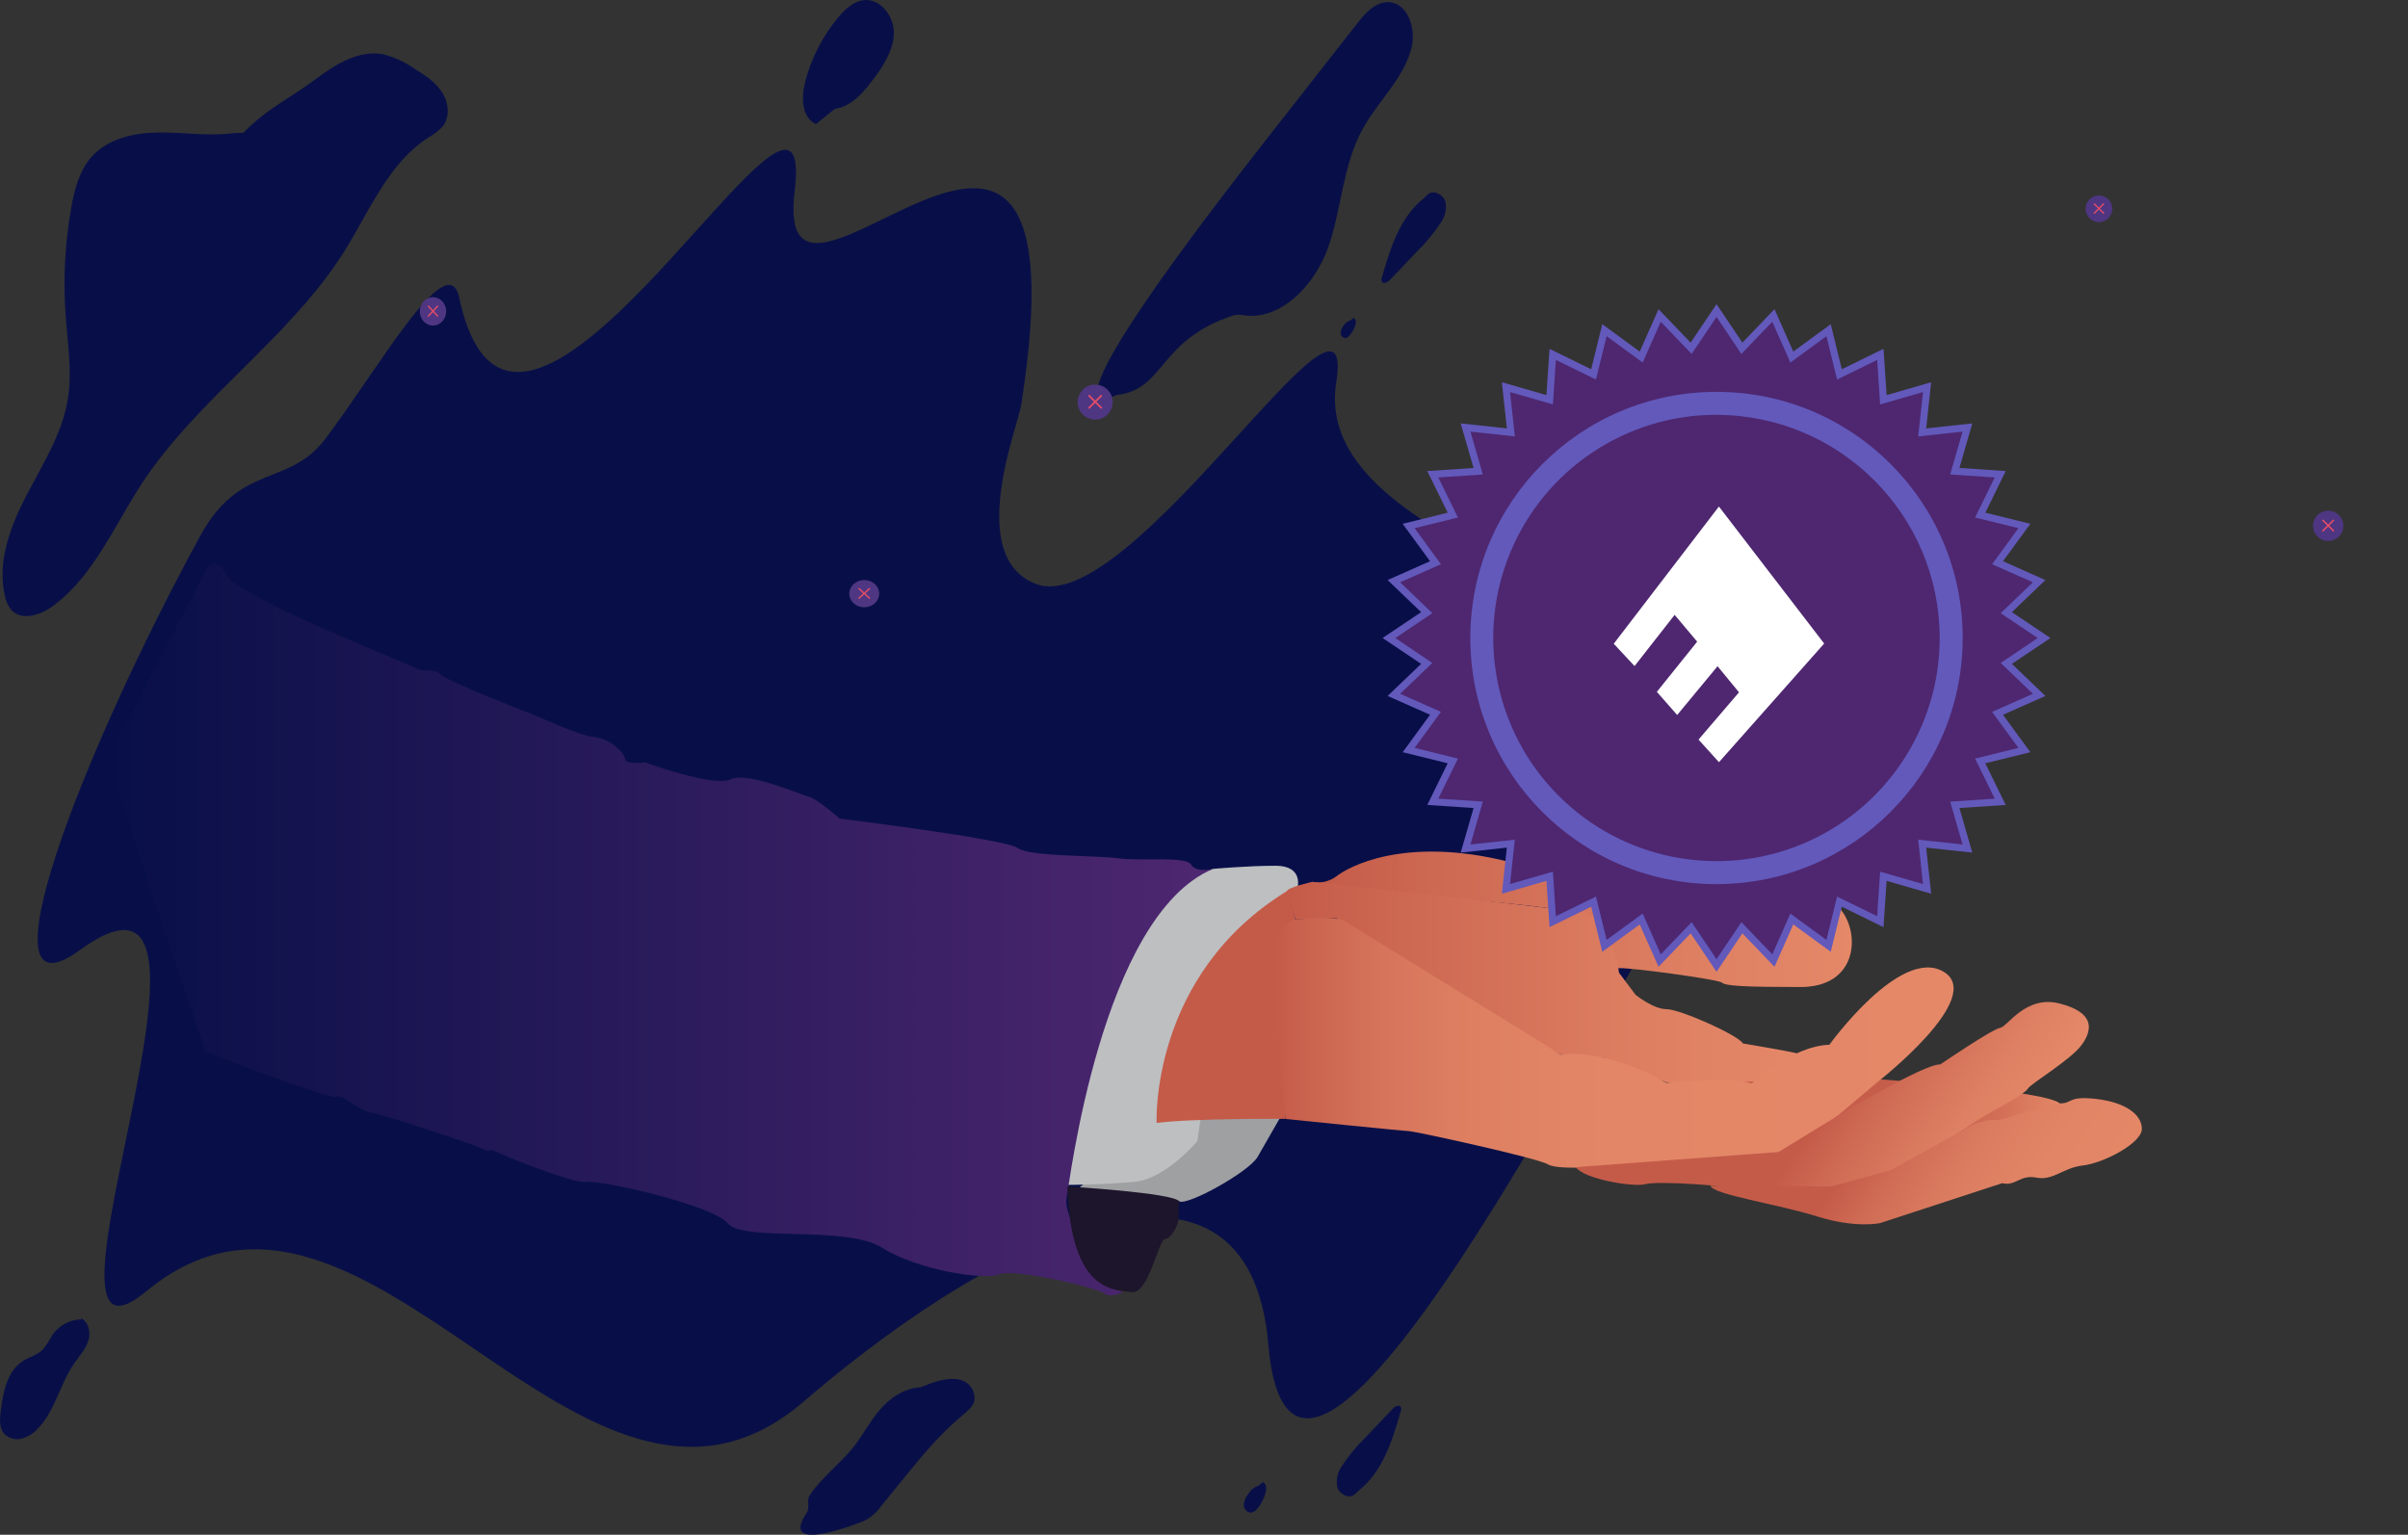 <svg id="e9xafw83atu1" xmlns="http://www.w3.org/2000/svg" xmlns:xlink="http://www.w3.org/1999/xlink" viewBox="0 0 512.92 326.99" shape-rendering="geometricPrecision" text-rendering="geometricPrecision"><rect x="0" y="0" width="512.92" height="326.99" fill="#333333" stroke="none"/><style><![CDATA[#e9xafw83atu13_ts {animation: e9xafw83atu13_ts__ts 5000ms linear infinite normal forwards}@keyframes e9xafw83atu13_ts__ts { 0% {transform: translate(184.09px,126.48px) scale(0.158,0.144)} 10% {transform: translate(184.09px,126.48px) scale(0.158,0.144)} 12% {transform: translate(184.09px,126.48px) scale(1.051,1.078)} 14% {transform: translate(184.09px,126.48px) scale(0.48,0.492)} 16% {transform: translate(184.09px,126.48px) scale(0.961,0.986)} 100% {transform: translate(184.09px,126.48px) scale(0.961,0.986)} }#e9xafw83atu16_ts {animation: e9xafw83atu16_ts__ts 5000ms linear infinite normal forwards}@keyframes e9xafw83atu16_ts__ts { 0% {transform: translate(447.09px,44.48px) scale(0.141,0.141)} 26% {transform: translate(447.09px,44.48px) scale(0.141,0.141)} 28% {transform: translate(447.09px,44.48px) scale(0.514,0.514)} 30% {transform: translate(447.09px,44.48px) scale(0.37,0.37)} 32% {transform: translate(447.09px,44.48px) scale(0.594,0.594)} 100% {transform: translate(447.09px,44.48px) scale(0.594,0.594)} }#e9xafw83atu19_ts {animation: e9xafw83atu19_ts__ts 5000ms linear infinite normal forwards}@keyframes e9xafw83atu19_ts__ts { 0% {transform: translate(92.23px,66.34px) scale(0.211,0.227)} 2% {transform: translate(92.23px,66.34px) scale(0.879,0.854)} 4% {transform: translate(92.23px,66.34px) scale(0.606,0.582)} 6% {transform: translate(92.23px,66.34px) scale(1.019,0.991)} 100% {transform: translate(92.23px,66.34px) scale(1.019,0.991)} }#e9xafw83atu22_ts {animation: e9xafw83atu22_ts__ts 5000ms linear infinite normal forwards}@keyframes e9xafw83atu22_ts__ts { 0% {transform: translate(495.92px,112.03px) scale(0.19,0.19)} 34% {transform: translate(495.92px,112.03px) scale(0.19,0.19)} 36% {transform: translate(495.92px,112.03px) scale(0.822,0.822)} 38% {transform: translate(495.92px,112.03px) scale(0.57,0.57)} 40% {transform: translate(495.92px,112.03px) scale(0.962,0.962)} 100% {transform: translate(495.92px,112.03px) scale(0.962,0.962)} }#e9xafw83atu25_ts {animation: e9xafw83atu25_ts__ts 5000ms linear infinite normal forwards}@keyframes e9xafw83atu25_ts__ts { 0% {transform: translate(233.28px,85.67px) scale(0.26,0.26)} 18% {transform: translate(233.28px,85.67px) scale(0.26,0.26)} 20% {transform: translate(233.28px,85.67px) scale(1.045,1.045)} 22% {transform: translate(233.28px,85.67px) scale(0.668,0.668)} 24% {transform: translate(233.28px,85.67px) scale(1.07,1.07)} 100% {transform: translate(233.28px,85.67px) scale(1.07,1.07)} }#e9xafw83atu28_tr {animation: e9xafw83atu28_tr__tr 5000ms linear infinite normal forwards}@keyframes e9xafw83atu28_tr__tr { 0% {transform: translate(22.88px,120.134px) rotate(0deg)} 30% {transform: translate(22.88px,120.134px) rotate(1.536deg)} 54% {transform: translate(22.88px,120.134px) rotate(0deg)} 100% {transform: translate(22.88px,120.134px) rotate(0deg)} }#e9xafw83atu40_to {animation: e9xafw83atu40_to__to 5000ms linear infinite normal forwards}@keyframes e9xafw83atu40_to__to { 0% {transform: translate(365.625px,135.925px)} 22% {transform: translate(365.375px,126.115px)} 46% {transform: translate(365.625px,135.925px)} 70% {transform: translate(365.375px,126.115px)} 94% {transform: translate(365.625px,135.925px)} 100% {transform: translate(365.625px,135.925px)} }#e9xafw83atu46_ts {animation: e9xafw83atu46_ts__ts 5000ms linear infinite normal forwards}@keyframes e9xafw83atu46_ts__ts { 0% {transform: translate(410.28px,111.56px) scale(1,1)} 84% {transform: translate(410.28px,111.56px) scale(1,1)} 86% {transform: translate(410.28px,111.56px) scale(0.005,0.006)} 100% {transform: translate(410.28px,111.56px) scale(0.005,0.006)} }#e9xafw83atu46 {animation: e9xafw83atu46_s_do 5000ms linear infinite normal forwards}@keyframes e9xafw83atu46_s_do { 0% {stroke-dashoffset: 11.59} 52% {stroke-dashoffset: 11.59} 56% {stroke-dashoffset: 0} 100% {stroke-dashoffset: 0} }#e9xafw83atu47_ts {animation: e9xafw83atu47_ts__ts 5000ms linear infinite normal forwards}@keyframes e9xafw83atu47_ts__ts { 0% {transform: translate(410.248px,111.56px) scale(1,1)} 84% {transform: translate(410.248px,111.56px) scale(1,1)} 86% {transform: translate(410.248px,111.56px) scale(-0.004,-0.003)} 100% {transform: translate(410.248px,111.56px) scale(-0.004,-0.003)} }#e9xafw83atu47 {animation: e9xafw83atu47_s_do 5000ms linear infinite normal forwards}@keyframes e9xafw83atu47_s_do { 0% {stroke-dashoffset: 34} 54% {stroke-dashoffset: 34} 60% {stroke-dashoffset: 0} 100% {stroke-dashoffset: 0} }]]></style><defs><linearGradient id="e9xafw83atu31-fill" x1="41.15" y1="208.39" x2="276.65" y2="208.39" spreadMethod="pad" gradientUnits="userSpaceOnUse"><stop id="e9xafw83atu31-fill-0" offset="0%" stop-color="rgb(8,15,72)"/><stop id="e9xafw83atu31-fill-1" offset="100%" stop-color="rgb(78,39,112)"/></linearGradient><linearGradient id="e9xafw83atu33-fill" x1="297.74" y1="206.21" x2="412.73" y2="206.21" spreadMethod="pad" gradientUnits="userSpaceOnUse"><stop id="e9xafw83atu33-fill-0" offset="0%" stop-color="rgb(196,91,73)"/><stop id="e9xafw83atu33-fill-1" offset="20%" stop-color="rgb(204,103,81)"/><stop id="e9xafw83atu33-fill-2" offset="70%" stop-color="rgb(222,127,98)"/><stop id="e9xafw83atu33-fill-3" offset="100%" stop-color="rgb(228,136,104)"/></linearGradient><linearGradient id="e9xafw83atu34-fill" x1="377.41" y1="245.45" x2="457.02" y2="245.45" spreadMethod="pad" gradientUnits="userSpaceOnUse"><stop id="e9xafw83atu34-fill-0" offset="0%" stop-color="rgb(196,91,73)"/><stop id="e9xafw83atu34-fill-1" offset="51%" stop-color="rgb(197,93,74)"/><stop id="e9xafw83atu34-fill-2" offset="71%" stop-color="rgb(202,100,79)"/><stop id="e9xafw83atu34-fill-3" offset="85%" stop-color="rgb(211,112,87)"/><stop id="e9xafw83atu34-fill-4" offset="96%" stop-color="rgb(223,129,99)"/><stop id="e9xafw83atu34-fill-5" offset="100%" stop-color="rgb(228,136,104)"/></linearGradient><linearGradient id="e9xafw83atu35-fill" x1="292.41" y1="219.8" x2="402.28" y2="219.8" spreadMethod="pad" gradientUnits="userSpaceOnUse"><stop id="e9xafw83atu35-fill-0" offset="0%" stop-color="rgb(196,91,73)"/><stop id="e9xafw83atu35-fill-1" offset="20%" stop-color="rgb(204,103,81)"/><stop id="e9xafw83atu35-fill-2" offset="70%" stop-color="rgb(222,127,98)"/><stop id="e9xafw83atu35-fill-3" offset="100%" stop-color="rgb(228,136,104)"/></linearGradient><linearGradient id="e9xafw83atu36-fill" x1="264.63" y1="224.86" x2="306.52" y2="224.86" spreadMethod="pad" gradientUnits="userSpaceOnUse"><stop id="e9xafw83atu36-fill-0" offset="86%" stop-color="rgb(196,91,73)"/><stop id="e9xafw83atu36-fill-1" offset="90%" stop-color="rgb(200,97,77)"/><stop id="e9xafw83atu36-fill-2" offset="95%" stop-color="rgb(213,115,89)"/><stop id="e9xafw83atu36-fill-3" offset="100%" stop-color="rgb(228,136,104)"/></linearGradient><linearGradient id="e9xafw83atu37-fill" x1="289.82" y1="232.52" x2="434.39" y2="232.52" spreadMethod="pad" gradientUnits="userSpaceOnUse"><stop id="e9xafw83atu37-fill-0" offset="0%" stop-color="rgb(196,91,73)"/><stop id="e9xafw83atu37-fill-1" offset="4%" stop-color="rgb(201,98,78)"/><stop id="e9xafw83atu37-fill-2" offset="15%" stop-color="rgb(213,115,90)"/><stop id="e9xafw83atu37-fill-3" offset="29%" stop-color="rgb(222,127,98)"/><stop id="e9xafw83atu37-fill-4" offset="49%" stop-color="rgb(227,134,103)"/><stop id="e9xafw83atu37-fill-5" offset="100%" stop-color="rgb(228,136,104)"/></linearGradient><linearGradient id="e9xafw83atu38-fill" x1="409.13" y1="243.64" x2="438.93" y2="264.07" spreadMethod="pad" gradientUnits="userSpaceOnUse"><stop id="e9xafw83atu38-fill-0" offset="0%" stop-color="rgb(196,91,73)"/><stop id="e9xafw83atu38-fill-1" offset="26%" stop-color="rgb(207,107,84)"/><stop id="e9xafw83atu38-fill-2" offset="71%" stop-color="rgb(222,128,99)"/><stop id="e9xafw83atu38-fill-3" offset="100%" stop-color="rgb(228,136,104)"/></linearGradient><linearGradient id="e9xafw83atu39-fill" x1="418.25" y1="249" x2="463.8" y2="279.12" spreadMethod="pad" gradientUnits="userSpaceOnUse"><stop id="e9xafw83atu39-fill-0" offset="0%" stop-color="rgb(196,91,73)"/><stop id="e9xafw83atu39-fill-1" offset="17%" stop-color="rgb(208,108,85)"/><stop id="e9xafw83atu39-fill-2" offset="39%" stop-color="rgb(219,124,96)"/><stop id="e9xafw83atu39-fill-3" offset="64%" stop-color="rgb(226,133,102)"/><stop id="e9xafw83atu39-fill-4" offset="100%" stop-color="rgb(228,136,104)"/></linearGradient></defs><g id="e9xafw83atu2"><path id="e9xafw83atu3" d="M282.32,77.38C290.81,79.2,298.37,71.14,301.22,62.94C304.07,54.74,304.29,45.63,308.43,38C311.69,32,317.27,27.16,318.94,20.53C319.94,16.46,318.15,10.87,313.94,10.8C311.2,10.8,309.1,13.12,307.41,15.28L288.61,39.28C275.35,56.22,240.13,101.66,256.1,94.51C266.53,93.38,264.79,82.83,281.1,77.51" transform="matrix(1 0 0 1 -18.27 -10.35)" fill="rgb(8,15,72)" stroke="none" stroke-width="1"/><path id="e9xafw83atu4" d="M187.54,51.09C192.64,9.53,128.41,131.56,116.08,73.74C113.66,62.44,98.42,89.64,87.44,104C79.64,114.17,69.44,108.92,60.91,124.53C35.38,171.37,13.36,228.72,35.22,212.81C74.63,184.11,20.6,309.37,49.38,285.51C96.44,246.51,142.38,349.51,189.43,308.98C232.86,271.65,284.34,248.98,288.43,296.79C293.76,358.5,362.27,221.63,385.51,181.22C408.75,140.81,296.36,133.3,302.9,91.85C307.6,62.06,259.01,142.53,238.9,134.75C223.9,128.95,235.05,101.37,235.79,96.63C251,0,182.56,91.65,187.54,51.09Z" transform="matrix(1 0 0 1 -18.27 -10.35)" fill="rgb(8,15,72)" stroke="none" stroke-width="1"/><path id="e9xafw83atu5" d="M35.55,291.45C33.074,291.517,30.782,292.771,29.39,294.82C28.852,295.84,28.23,296.814,27.53,297.73C26.32,299.01,24.47,299.44,23.01,300.42C19.72,302.62,18.93,307.02,18.43,310.95C18.22,312.63,18.06,314.53,19.16,315.81C20.122,316.81,21.548,317.211,22.89,316.86C24.209,316.495,25.396,315.759,26.31,314.74C30.01,310.94,31.03,305.28,34.03,300.9C35.09,299.36,36.41,297.9,37.03,296.18C37.65,294.46,37.27,292.09,35.6,291.24" transform="matrix(1 0 0 1 -18.27 -10.35)" fill="rgb(8,15,72)" stroke="none" stroke-width="1"/><path id="e9xafw83atu6" d="M321.55,52.59C316.48,56.59,314.42,63.2,312.63,69.4C312.483,69.717,312.483,70.083,312.63,70.4C313.03,70.95,313.89,70.47,314.36,69.97L320.15,63.88C322.032,62.047,323.708,60.015,325.15,57.82C326.085,56.524,326.446,54.9,326.15,53.33C325.71,51.81,323.71,50.74,322.47,51.71" transform="matrix(1 0 0 1 -18.27 -10.35)" fill="rgb(8,15,72)" stroke="none" stroke-width="1"/><path id="e9xafw83atu7" d="M307.71,327.9C312.78,323.9,314.84,317.29,316.63,311.09C316.777,310.773,316.777,310.407,316.63,310.09C316.23,309.54,315.37,310.02,314.9,310.52L309.11,316.61C307.228,318.443,305.552,320.475,304.11,322.67C303.175,323.966,302.814,325.59,303.11,327.16C303.55,328.68,305.55,329.75,306.79,328.78" transform="matrix(1 0 0 1 -18.27 -10.35)" fill="rgb(8,15,72)" stroke="none" stroke-width="1"/><path id="e9xafw83atu8" d="M305.91,78.62C305.347,78.766,304.863,79.124,304.56,79.62C304.165,80.065,303.914,80.619,303.84,81.21C303.794,81.811,304.24,82.337,304.84,82.39C305.209,82.321,305.537,82.109,305.75,81.8C306.333,81.148,306.761,80.372,307,79.53C307.217,79.017,307.056,78.423,306.61,78.09" transform="matrix(1 0 0 1 -18.27 -10.35)" fill="rgb(8,15,72)" stroke="none" stroke-width="1"/><path id="e9xafw83atu9" d="M214.3,305.93C210.75,306.12,207.72,308.28,205.61,310.78C203.5,313.28,202.04,316.17,200,318.72C197.14,322.3,193.18,325.17,190.72,328.98C190,330.1,190.86,331.55,190.1,332.66C183.98,341.66,200.83,335,202.36,334.37C203.791,333.661,205.016,332.597,205.92,331.28L210.65,325.46C214.5,320.72,218.38,315.95,223.2,311.97C224.37,310.97,225.66,309.97,225.85,308.56C226.04,307.15,224.96,301.45,215.11,305.64" transform="matrix(1 0 0 1 -18.27 -10.35)" fill="rgb(8,15,72)" stroke="none" stroke-width="1"/><path id="e9xafw83atu10" d="M286.28,326.93C285.435,327.169,284.717,327.729,284.28,328.49C283.688,329.156,283.312,329.986,283.2,330.87C283.167,331.309,283.311,331.744,283.601,332.076C283.89,332.409,284.3,332.612,284.74,332.64C285.292,332.537,285.78,332.221,286.1,331.76C286.946,330.753,287.551,329.566,287.87,328.29C288.07,327.5,288.03,326.45,287.29,326.12" transform="matrix(1 0 0 1 -18.27 -10.35)" fill="rgb(8,15,72)" stroke="none" stroke-width="1"/><path id="e9xafw83atu11" d="M196.1,33.55C199.62,33.06,202.18,30.07,204.3,27.22C206.42,24.37,208.55,21.15,208.67,17.57C208.79,13.99,205.99,10.09,202.41,10.37C200.17,10.55,198.35,12.23,196.9,13.95C193.473,18.029,191.018,22.833,189.72,28C188.92,31.21,189.06,35.46,192.08,36.79" transform="matrix(1 0 0 1 -18.27 -10.35)" fill="rgb(8,15,72)" stroke="none" stroke-width="1"/><path id="e9xafw83atu12" d="M67.83,38.73C62.65,39.4,57.4,38.53,52.18,38.57C46.96,38.61,41.35,39.81,37.84,43.68C35.17,46.68,34.14,50.68,33.44,54.61C32.098,62.198,31.699,69.924,32.25,77.61C32.68,83.61,33.68,89.61,32.69,95.55C31.46,102.89,27.3,109.35,23.87,115.96C20.44,122.57,17.61,130.09,19.32,137.34C19.517,138.445,19.999,139.479,20.72,140.34C23,142.76,27.1,141.34,29.72,139.34C38.35,132.86,42.63,122.29,48.55,113.26C60.61,95,80,82.39,91.66,63.83C97,55.26,101,45.16,109.51,39.65C110.66,39.031,111.701,38.227,112.59,37.27C114.2,35.22,113.82,32.13,112.39,29.95C110.96,27.77,108.7,26.29,106.48,24.95C104.454,23.513,102.174,22.475,99.76,21.89C94.76,20.99,89.84,23.97,85.76,27.03C79.84,31.45,75.27,33.34,70.12,38.64" transform="matrix(1 0 0 1 -18.27 -10.35)" fill="rgb(8,15,72)" stroke="none" stroke-width="1"/></g><g id="e9xafw83atu13_ts" transform="translate(184.09,126.48) scale(0.158,0.144)"><g id="e9xafw83atu13" transform="translate(-184.09,-126.48)"><circle id="e9xafw83atu14" r="20.16" transform="matrix(1 0 0 1 184.09 126.48)" fill="rgb(78,54,130)" stroke="none" stroke-width="1"/><polygon id="e9xafw83atu15" points="192.31,119.29 190.91,117.89 184.09,124.71 177.26,117.89 175.86,119.29 182.68,126.11 175.86,132.94 177.26,134.34 184.09,127.52 190.91,134.34 192.31,132.94 185.49,126.11 192.31,119.29" fill="rgb(231,77,102)" stroke="none" stroke-width="1"/></g></g><g id="e9xafw83atu16_ts" transform="translate(447.09,44.48) scale(0.141,0.141)"><g id="e9xafw83atu16" transform="translate(-447.09,-44.48)"><circle id="e9xafw83atu17" r="20.16" transform="matrix(1 0 0 1 447.09 44.48)" fill="rgb(78,54,130)" stroke="none" stroke-width="1"/><polygon id="e9xafw83atu18" points="455.31,37.29 453.91,35.89 447.09,42.71 440.26,35.89 438.86,37.29 445.68,44.12 438.86,50.94 440.26,52.34 447.09,45.52 453.91,52.34 455.31,50.94 448.49,44.12 455.31,37.29" fill="rgb(231,77,102)" stroke="none" stroke-width="1"/></g></g><g id="e9xafw83atu19_ts" transform="translate(92.23,66.34) scale(0.211,0.227)"><g id="e9xafw83atu19" transform="translate(-92.23,-66.34)"><circle id="e9xafw83atu20" r="13.31" transform="matrix(1 0 0 1 92.23 66.34)" fill="rgb(78,54,130)" stroke="none" stroke-width="1"/><polygon id="e9xafw83atu21" points="97.66,61.59 96.73,60.67 92.23,65.17 87.73,60.67 86.8,61.59 91.3,66.1 86.8,70.6 87.73,71.53 92.23,67.02 96.73,71.53 97.66,70.6 93.16,66.1 97.66,61.59" fill="rgb(231,77,102)" stroke="none" stroke-width="1"/></g></g><g id="e9xafw83atu22_ts" transform="translate(495.92,112.03) scale(0.19,0.19)"><g id="e9xafw83atu22" transform="translate(-495.92,-112.03)"><circle id="e9xafw83atu23" r="17" transform="matrix(1 0 0 1 495.92 112.03)" fill="rgb(78,54,130)" stroke="none" stroke-width="1"/><polygon id="e9xafw83atu24" points="502.86,105.97 501.67,104.79 495.92,110.54 490.17,104.79 488.98,105.97 494.74,111.72 488.98,117.47 490.17,118.66 495.92,112.91 501.67,118.66 502.86,117.47 497.11,111.72 502.86,105.97" fill="rgb(231,77,102)" stroke="none" stroke-width="1"/></g></g><g id="e9xafw83atu25_ts" transform="translate(233.28,85.67) scale(0.26,0.26)"><g id="e9xafw83atu25" transform="translate(-233.28,-85.67)"><circle id="e9xafw83atu26" r="14.36" transform="matrix(1 0 0 1 233.28 85.67)" fill="rgb(78,54,130)" stroke="none" stroke-width="1"/><polygon id="e9xafw83atu27" points="239.14,80.55 238.14,79.55 233.28,84.41 228.42,79.55 227.42,80.55 232.28,85.41 227.42,90.27 228.42,91.27 233.28,86.41 238.14,91.27 239.14,90.27 234.28,85.41 239.14,80.55" fill="rgb(231,77,102)" stroke="none" stroke-width="1"/></g></g><g id="e9xafw83atu28_tr" transform="translate(22.88,120.134) rotate(0)"><g id="e9xafw83atu28" transform="translate(-22.88,-120.134)"><path id="e9xafw83atu29" d="M294.65,242C294.65,242,287.98,253.67,286.15,256.83C284.32,259.99,271.48,267.16,269.48,266.33C267.48,265.5,264.48,266.33,263.31,266.5C262.14,266.67,251.31,265.33,250.14,266C248.97,266.67,246.47,264.5,248.64,263L275.47,240Z" transform="matrix(1 0 0 1 -18.27 -10.35)" fill="rgb(158,160,162)" stroke="none" stroke-width="1"/><path id="e9xafw83atu30" d="M276.65,195.47C276.65,195.47,283.98,194.8,289.98,194.8C295.98,194.8,294.65,199.47,294.65,199.47C288.187,204.679,283.332,211.614,280.65,219.47C275.98,232.8,273.32,253.47,273.32,253.47C273.32,253.47,266.65,261.47,259.99,262.14C253.33,262.81,244.66,262.81,244.66,262.81C244.66,262.81,248.66,240.81,249.33,234.81C250,228.81,244.66,213.48,257.33,205.48C270,197.48,276.65,195.47,276.65,195.47Z" transform="matrix(1 0 0 1 -18.27 -10.35)" fill="rgb(189,191,193)" stroke="none" stroke-width="1"/><path id="e9xafw83atu31" d="M276.65,195.47C276.65,195.47,273.07,196.39,271.98,194.55C270.89,192.71,261.48,193.88,256.48,193.22C251.48,192.56,237.48,192.89,235.02,191.01C232.56,189.13,197.15,184.76,197.15,184.76C197.15,184.76,192.28,180.51,190.65,180.14C189.02,179.77,177.53,174.64,173.9,176.39C170.27,178.14,155.65,172.77,155.65,172.77C155.65,172.77,151.53,173.4,151.4,172.02C151.27,170.64,148.03,167.65,144.9,167.4C141.77,167.15,132.28,162.78,132.28,162.78C132.28,162.78,112.9,155.27,112,154C111.1,152.73,108.31,153.63,106.94,152.75C105.57,151.87,69,137.64,66.52,132.89C64.04,128.14,62.15,131.89,62.15,131.89L41.15,172.14L62,234.39C62,234.39,88.48,244.64,89.81,244C91.14,243.36,94.81,247,97.14,247.33C99.47,247.66,119.81,254.33,121.14,255.16C122.47,255.99,122.81,254.99,123.47,255.49C124.13,255.99,140.47,262.66,143.14,262.16C145.81,261.66,170,267,173.31,271C176.62,275,198.48,271.33,206.14,276.17C213.8,281.01,228.14,283.17,231.14,281.84C234.14,280.51,251.81,284.67,253.31,285.84C254.81,287.01,257.48,285.67,257.48,285.67C257.48,285.67,250.65,283.67,248.65,277C246.65,270.33,244.98,267.83,245.48,265.5C245.98,263.17,252.81,205.47,276.65,195.47Z" transform="matrix(1 0 0 1 -18.27 -10.35)" fill="url(#e9xafw83atu31-fill)" stroke="none" stroke-width="1"/><path id="e9xafw83atu32" d="M269.48,266.31C269.312,267.469,269.255,268.641,269.31,269.81C269.48,270.81,267.98,274.14,266.48,274.31C264.98,274.48,262.98,286.14,259.31,285.64C255.64,285.14,246.31,285.81,245.64,263.14C245.65,263.14,268.15,264.47,269.48,266.31Z" transform="matrix(1 0 0 1 -18.27 -10.35)" fill="rgb(29,21,43)" stroke="none" stroke-width="1"/><path id="e9xafw83atu33" d="M297.74,198.23C299.559,198.602,301.451,198.172,302.93,197.05C305.29,195.16,317.32,188.32,339.74,193.98C346.11,195.63,344.74,191.86,357.67,194.92C370.6,197.98,367.35,198.7,378.44,198.7C389.53,198.7,406.52,199.17,410.53,204.36C414.54,209.55,413.83,220.64,401.8,220.64C389.77,220.64,385.8,220.4,385.05,219.7C384.3,219,364.99,216.4,363.1,216.63C361.21,216.86,363.1,209.08,357.2,205.77C351.3,202.46,298.21,200.35,297.74,198.23Z" transform="matrix(1 0 0 1 -18.27 -10.35)" fill="url(#e9xafw83atu33-fill)" stroke="none" stroke-width="1"/><path id="e9xafw83atu34" d="M393,238.72C393,238.72,452.55,241.65,457,245.42L443,252.17L377.42,244.45Z" transform="matrix(1 0 0 1 -18.27 -10.35)" fill="url(#e9xafw83atu34-fill)" stroke="none" stroke-width="1"/><path id="e9xafw83atu35" d="M363.13,217.59L366.66,222.3C366.66,222.3,370.43,225.36,373.26,225.36C376.09,225.36,388.36,230.79,389.54,232.67C389.54,232.67,399.45,234.32,401.1,234.79L402.28,236.49L395.67,240.79L392.41,240.79C392.41,240.79,380.8,240.73,379.41,241.2C378.02,241.67,373.27,240.94,373.27,240.94L359.82,235.74L350.82,235.03L342.56,230.78L317.09,215L302.93,206L294.2,206.24C294.2,206.24,292.71,201.51,292.41,200.24C292.24,199.51,297.74,198.24,297.74,198.24C297.74,198.24,333.14,202.05,355.08,204.61C355.08,204.6,361.5,205.57,363.13,217.59Z" transform="matrix(1 0 0 1 -18.27 -10.35)" fill="url(#e9xafw83atu35-fill)" stroke="none" stroke-width="1"/><path id="e9xafw83atu36" d="M292.07,248.73C292.07,248.73,272.25,248.59,264.64,249.6C264.64,249.6,263.15,218.06,292.54,200.11L294.19,206.25Z" transform="matrix(1 0 0 1 -18.27 -10.35)" fill="url(#e9xafw83atu36-fill)" stroke="none" stroke-width="1"/><path id="e9xafw83atu37" d="M290.42,227.25C290.42,226.54,287.59,206.96,294.2,206.25C300.81,205.54,304.11,206.25,304.11,206.25L350.83,235.06C350.83,235.06,359.56,233.34,373.25,241.06C373.25,241.06,386.94,239.55,391.42,241.2C391.42,241.2,399.92,233.2,407.94,232.94C407.94,232.94,423.04,211.94,432.25,217.37C441.46,222.8,418.09,240.97,418.09,240.97L399.92,256.31C396.39,257.666,392.566,258.073,388.83,257.49C385.094,256.907,367.59,258.67,364.76,258.67C361.93,258.67,350.37,259.85,348.01,258.43C345.65,257.01,319.46,251.35,318.51,251.35C317.56,251.35,292.08,248.75,292.08,248.75Z" transform="matrix(1 0 0 1 -18.27 -10.35)" fill="url(#e9xafw83atu37-fill)" stroke="none" stroke-width="1"/><path id="e9xafw83atu38" d="M409.83,248C409.83,248,428.24,236.91,431.54,237.14C431.54,237.14,442.63,229.59,444.28,229.35C445.93,229.11,449.71,222.27,457.02,224.16C464.33,226.05,464.1,229.59,461.74,232.89C459.38,236.19,450.88,241.15,450.18,242.33C449.48,243.51,443.57,246.58,443.57,246.58C443.57,246.58,434.37,251.77,433.19,253.9C432.01,256.03,412.42,264.52,409.83,264.52C407.24,264.52,396.38,265.7,391.9,264.28C387.42,262.86,371.13,261.92,368.77,262.63C366.41,263.34,355.77,261.63,353.9,259.01L397.09,255.79Z" transform="matrix(1 0 0 1 -18.27 -10.35)" fill="url(#e9xafw83atu38-fill)" stroke="none" stroke-width="1"/><path id="e9xafw83atu39" d="M438.62,249.91C438.62,249.91,441.69,248.73,443.34,248.97C444.99,249.21,454.2,245.43,457.03,245.43C459.86,245.43,458.68,243.78,464.82,244.49C470.96,245.2,474.5,247.79,474.5,250.86C474.5,253.93,466.24,258.18,461.99,258.65C457.74,259.12,455.62,261.95,452.08,261.25C448.54,260.55,447.6,263.14,444.76,262.43L418.76,270.93C418.76,270.93,413.57,272.11,405.31,269.51C397.05,266.91,383.08,264.86,382.6,262.97L408.37,263.14L421.11,259.6Z" transform="matrix(1 0 0 1 -18.27 -10.35)" fill="url(#e9xafw83atu39-fill)" stroke="none" stroke-width="1"/></g></g><g id="e9xafw83atu40_to" transform="translate(365.625,135.925)"><g id="e9xafw83atu40" transform="translate(-365.625,-135.925)"><polygon id="e9xafw83atu41" points="436.75,135.93 428.55,141.44 435.68,148.28 426.65,152.28 432.48,160.26 422.88,162.62 427.23,171.5 417.37,172.15 420.11,181.65 410.29,180.59 411.35,190.41 401.86,187.67 401.2,197.53 392.32,193.18 389.96,202.78 381.98,196.95 377.98,205.98 371.14,198.85 365.63,207.05 360.12,198.85 353.28,205.98 349.27,196.95 341.3,202.78 338.93,193.18 330.06,197.53 329.4,187.67 319.91,190.41 320.97,180.59 311.14,181.65 313.88,172.15 304.02,171.5 308.37,162.62 298.78,160.26 304.61,152.28 295.57,148.28 302.71,141.44 294.5,135.93 302.71,130.42 295.57,123.58 304.61,119.57 298.78,111.6 308.37,109.23 304.02,100.36 313.88,99.7 311.14,90.21 320.97,91.27 319.91,81.44 329.4,84.18 330.06,74.32 338.93,78.67 341.3,69.07 349.27,74.91 353.28,65.87 360.12,73 365.63,64.8 371.14,73 377.98,65.87 381.98,74.91 389.96,69.07 392.32,78.67 401.2,74.32 401.86,84.18 411.35,81.44 410.29,91.27 420.11,90.21 417.37,99.7 427.23,100.36 422.89,109.23 432.48,111.6 426.65,119.57 435.68,123.58 428.55,130.42 436.75,135.93" fill="rgb(98,89,187)" stroke="none" stroke-width="1"/><circle id="e9xafw83atu42" r="56.85" transform="matrix(1 0 0 1 364.85 135.1)" fill="rgb(255,255,255)" stroke="none" stroke-width="1"/><polygon id="e9xafw83atu43" points="434.05,135.94 426.16,141.24 433.02,147.82 424.33,151.67 429.94,159.34 420.71,161.62 424.89,170.16 415.4,170.79 418.04,179.92 408.59,178.9 409.61,188.35 400.48,185.72 399.85,195.2 391.31,191.02 389.04,200.25 381.36,194.64 377.51,203.33 370.93,196.47 365.63,204.36 360.33,196.47 353.75,203.33 349.9,194.64 342.22,200.25 339.95,191.02 331.41,195.2 330.78,185.71 321.65,188.35 322.67,178.9 313.22,179.92 315.85,170.78 306.37,170.16 310.55,161.62 301.32,159.34 306.93,151.67 298.24,147.82 305.1,141.24 297.21,135.94 305.1,130.64 298.24,124.06 306.93,120.21 301.32,112.53 310.55,110.26 306.37,101.72 315.85,101.09 313.22,91.96 322.67,92.98 321.65,83.53 330.78,86.16 331.41,76.68 339.95,80.86 342.22,71.63 349.9,77.24 353.75,68.55 360.33,75.41 365.63,67.52 370.93,75.41 377.51,68.55 381.36,77.24 389.04,71.63 391.31,80.86 399.85,76.68 400.48,86.17 409.61,83.53 408.59,92.98 418.04,91.96 415.4,101.09 424.89,101.72 420.71,110.26 429.94,112.53 424.33,120.21 433.02,124.06 426.16,130.64 434.05,135.94" fill="rgb(78,39,112)" stroke="none" stroke-width="1"/><path id="e9xafw83atu44" d="M383.9,198.72C354.938,198.72,331.46,175.242,331.46,146.28C331.46,117.318,354.938,93.84,383.9,93.84C412.862,93.84,436.34,117.318,436.34,146.28C436.307,175.228,412.848,198.687,383.9,198.72ZM383.9,98.72C364.667,98.716,347.325,110.299,339.962,128.066C332.599,145.834,336.665,166.288,350.264,179.889C363.862,193.491,384.315,197.561,402.084,190.201C419.854,182.842,431.44,165.503,431.44,146.27C431.401,120.032,410.138,98.773,383.9,98.74Z" transform="matrix(1 0 0 1 -18.27 -10.35)" fill="rgb(98,89,187)" stroke="none" stroke-width="1"/><polygon id="e9xafw83atu45" points="370.42,147.5 365.85,141.94 357.25,152.33 352.92,147.4 361.51,136.71 356.71,131 348.17,141.91 343.74,137.15 366.14,107.92 388.56,137.11 366.15,162.39 361.8,157.57 370.42,147.5" fill="rgb(255,255,255)" stroke="none" stroke-width="1"/></g></g><g id="e9xafw83atu46_ts" transform="translate(410.28,111.56) scale(1,1)"><line id="e9xafw83atu46" x1="404.253" y1="101.664" x2="410.28" y2="111.56" transform="translate(-410.28,-111.56)" fill="none" stroke="rgb(84,204,117)" stroke-width="7" stroke-linecap="round" stroke-miterlimit="10" stroke-dashoffset="11.59" stroke-dasharray="11,59"/></g><g id="e9xafw83atu47_ts" transform="translate(410.248,111.56) scale(1,1)"><line id="e9xafw83atu47" x1="410.28" y1="111.56" x2="432.376" y2="87.182" transform="translate(-410.248,-111.56)" fill="none" stroke="rgb(84,204,117)" stroke-width="7" stroke-linecap="round" stroke-miterlimit="10" stroke-dashoffset="34" stroke-dasharray="34"/></g></svg>